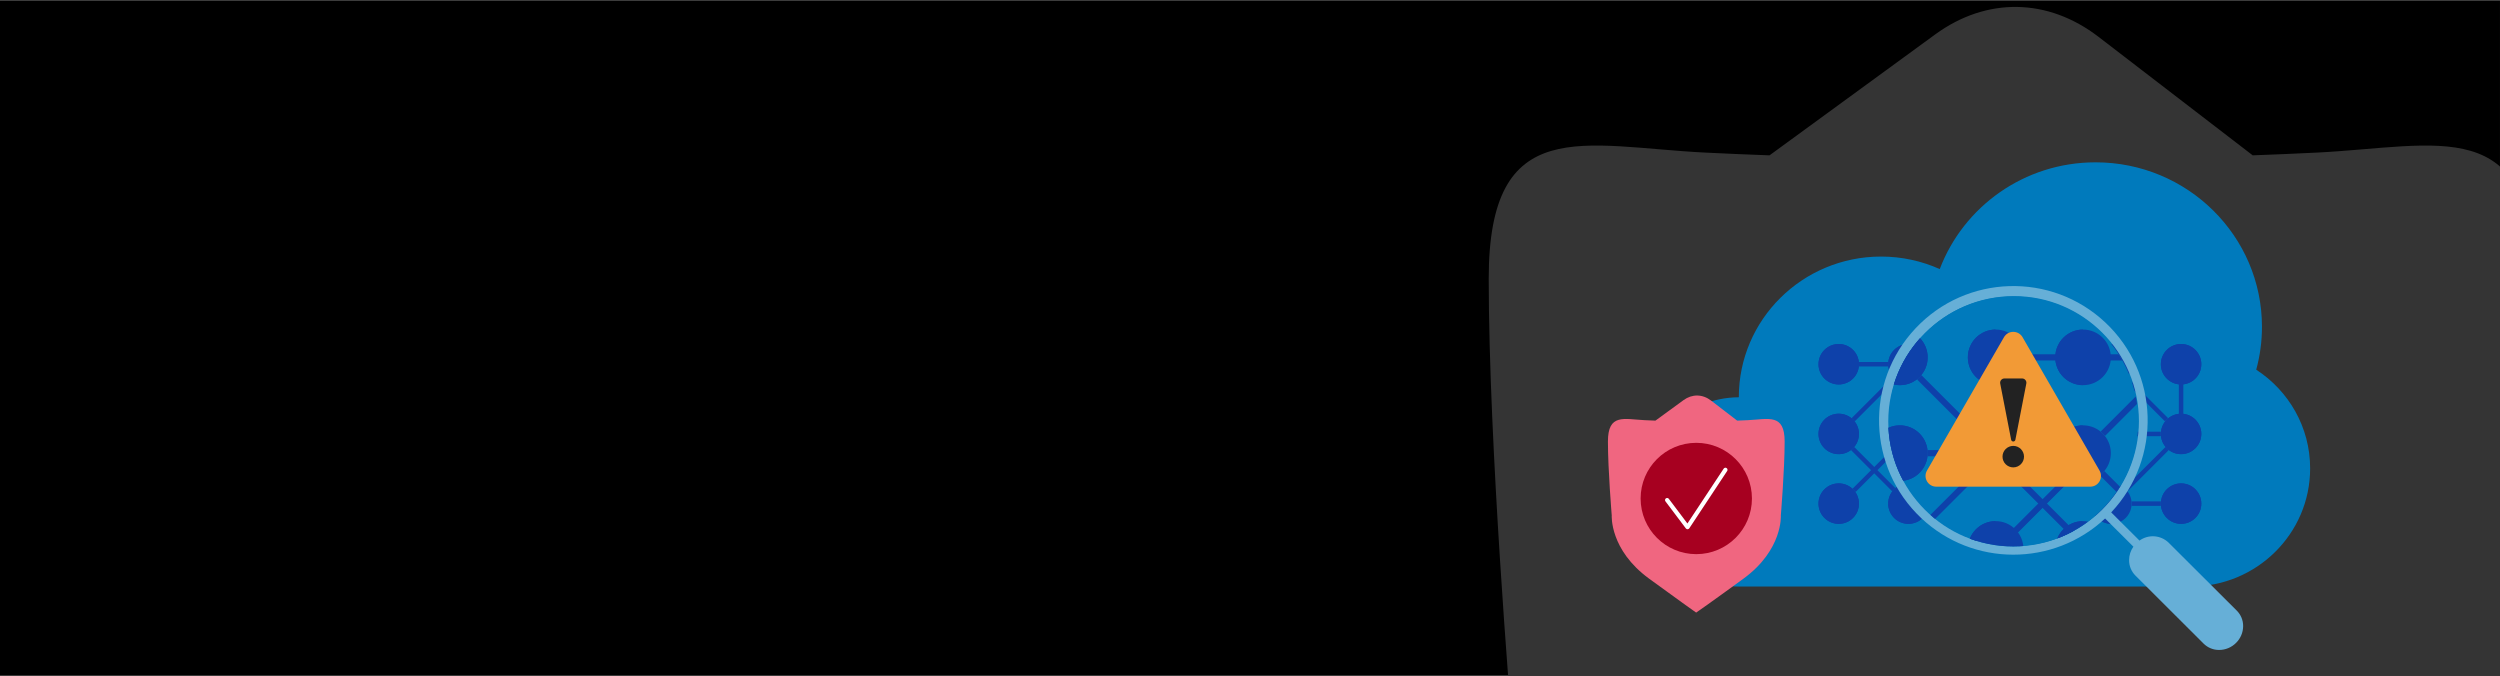 <svg viewBox="0 0 2220 600" xmlns:xlink="http://www.w3.org/1999/xlink" xmlns="http://www.w3.org/2000/svg"><rect x="0" y="0" width="2220" height="600" fill="#808080" stroke="none"/><defs><style>.cls-1{fill:#222;}.cls-1,.cls-2,.cls-3,.cls-4,.cls-5,.cls-6,.cls-7,.cls-8,.cls-9,.cls-10,.cls-11{stroke-width:0px;}.cls-2{fill:#343434;}.cls-3{fill:none;}.cls-4{fill:#a70020;}.cls-5{fill:#66afd7;}.cls-6,.cls-12{fill:#007abc;}.cls-13{clip-path:url(#clippath-1);}.cls-14{clip-path:url(#clippath-2);}.cls-7{fill:#000;}.cls-8{fill:#f06680;}.cls-9{fill:#0e41aa;}.cls-10{fill:#f29a36;}.cls-11{fill:#fff;}</style><clipPath id="clippath-1"><polygon points="2221.279 600.457 -1 600.457 0 .457 2222.279 .457 2221.279 600.457" class="cls-3"></polygon></clipPath><clipPath id="clippath-2"><path d="M1787.774,485.257c-61.266-.072-110.913-49.719-110.985-110.985,0-61.295,49.69-110.985,110.985-110.985s110.984,49.69,110.984,110.985-49.689,110.985-110.984,110.985Z" class="cls-6"></path></clipPath></defs><g id="bg"><rect height="600" width="2220" y=".42" x="-.009" class="cls-7"></rect></g><g id="XC_WAAP"><g class="cls-13"><path d="M2057.398,135.497c-19.103.95-38.176,1.754-57.153,2.452l-.086-.212-136.612-104.986c-45.118-34.673-99.45-35.492-145.081-2.189l-147.134,107.387c-18.977-.698-38.05-1.502-57.153-2.452-107.978-5.37-192.198-36.001-192.198,112.003s20.021,388.01,20.021,388.01c0,0-12.012,180.004,196.202,332.008,179.095,130.745,246.895,178.069,246.895,178.069h0s69.181-47.324,248.276-178.069c208.215-152.004,196.202-332.008,196.202-332.008,0,0,20.021-240.006,20.021-388.01,0-148.004-84.22-117.373-192.198-112.003" class="cls-2"></path></g></g><g id="Place_Illustrations_here"><path d="M2003.529,328.3c3.303-12.136,5.094-24.885,5.094-38.051,0-80.69-66.155-146.103-147.761-146.103-63.346,0-117.359,39.424-138.37,94.802-15.884-7.117-33.504-11.113-52.077-11.113-69.78,0-126.347,55.933-126.347,124.929v.018c-46.777.195-84.64,37.732-84.64,84.029s38.056,84.046,85.001,84.046h400.874c58.597,0,106.099-46.969,106.099-104.909,0-36.665-19.053-68.892-47.872-87.649Z" class="cls-6"></path><rect height="3.993" width="25.953" y="321.445" x="1650.759" class="cls-9"></rect><rect height="3.993" width="90.67" y="383.332" x="1712.647" class="cls-9"></rect><rect height="3.993" width="25.953" y="445.22" x="1712.647" class="cls-9"></rect><rect height="38.088" width="3.993" y="329.654" x="1754.565" class="cls-9"></rect><rect transform="translate(254.69 1323.923) rotate(-45.001)" height="51.519" width="3.992" y="328.772" x="1723.425" class="cls-9"></rect><rect transform="translate(236.659 1280.358) rotate(-45)" height="3.992" width="51.592" y="352.51" x="1638.062" class="cls-9"></rect><rect transform="translate(210.962 1342.392) rotate(-45)" height="3.992" width="51.604" y="414.546" x="1700.09" class="cls-9"></rect><rect transform="translate(192.618 1298.216) rotate(-44.999)" height="51.609" width="3.992" y="390.79" x="1661.418" class="cls-9"></rect><rect transform="translate(192.572 1299.273) rotate(-45)" height="3.992" width="51.687" y="415.185" x="1638.803" class="cls-9"></rect><rect transform="translate(274.304 1366.443) rotate(-45)" height="58.121" width="3.992" y="323.046" x="1784.599" class="cls-9"></rect><rect height="3.993" width="90.492" y="321.445" x="1766.461" class="cls-9"></rect><rect height="3.993" width="25.953" y="383.332" x="1892.888" class="cls-9"></rect><rect height="3.993" width="25.953" y="445.22" x="1892.888" class="cls-9"></rect><rect transform="translate(307.474 1451.361) rotate(-45.001)" height="51.518" width="3.992" y="328.773" x="1903.666" class="cls-9"></rect><rect height="33.057" width="3.993" y="334.686" x="1934.805" class="cls-9"></rect><rect transform="translate(289.451 1407.808) rotate(-45)" height="3.992" width="51.592" y="352.51" x="1818.304" class="cls-9"></rect><rect transform="translate(263.754 1469.842) rotate(-45)" height="3.992" width="51.604" y="414.546" x="1880.331" class="cls-9"></rect><rect transform="translate(245.417 1425.679) rotate(-45)" height="51.61" width="3.992" y="390.79" x="1841.659" class="cls-9"></rect><rect transform="translate(245.363 1426.722) rotate(-45)" height="3.992" width="51.687" y="415.185" x="1819.045" class="cls-9"></rect><rect transform="translate(227.843 1385.914) rotate(-45)" height="3.992" width="51.687" y="415.93" x="1761.024" class="cls-9"></rect><rect transform="translate(228.415 1384.638) rotate(-44.999)" height="51.609" width="3.992" y="390.79" x="1783.639" class="cls-9"></rect><circle r="17.967" cy="323.44" cx="1632.791" class="cls-9"></circle><circle r="17.967" cy="323.44" cx="1694.679" class="cls-9"></circle><circle r="17.967" cy="323.44" cx="1756.568" class="cls-9"></circle><circle r="17.967" cy="385.328" cx="1632.791" class="cls-9"></circle><circle r="17.967" cy="385.328" cx="1694.679" class="cls-9"></circle><circle r="17.967" cy="385.328" cx="1756.568" class="cls-9"></circle><circle r="17.967" cy="447.216" cx="1632.791" class="cls-9"></circle><circle r="17.967" cy="447.216" cx="1694.679" class="cls-9"></circle><circle r="17.967" cy="447.216" cx="1756.568" class="cls-9"></circle><circle r="17.967" cy="323.44" cx="1813.033" class="cls-9"></circle><circle r="17.967" cy="323.44" cx="1874.921" class="cls-9"></circle><circle r="17.967" cy="323.44" cx="1936.809" class="cls-9"></circle><circle r="17.967" cy="385.328" cx="1813.033" class="cls-9"></circle><circle r="17.967" cy="385.328" cx="1874.921" class="cls-9"></circle><circle r="17.967" cy="385.328" cx="1936.809" class="cls-9"></circle><circle r="17.967" cy="447.216" cx="1813.033" class="cls-9"></circle><circle r="17.967" cy="447.216" cx="1874.921" class="cls-9"></circle><circle r="17.967" cy="447.216" cx="1936.809" class="cls-9"></circle><path d="M1650.759,323.44c0,9.923-8.044,17.967-17.967,17.967s-17.967-8.044-17.967-17.967,8.044-17.967,17.967-17.967,17.967,8.044,17.967,17.967" class="cls-9"></path><path d="M1676.712,323.44c0-9.923,8.044-17.967,17.967-17.967s17.967,8.044,17.967,17.967" class="cls-9"></path><path d="M1712.647,323.44c0,9.923-8.044,17.967-17.967,17.967s-17.967-8.044-17.967-17.967" class="cls-9"></path><path d="M1738.6,323.44c0-9.923,8.044-17.967,17.967-17.967" class="cls-9"></path><path d="M1756.568,341.408c-9.923,0-17.967-8.044-17.967-17.967" class="cls-9"></path><path d="M1650.759,385.328c0,9.923-8.044,17.967-17.967,17.967s-17.967-8.044-17.967-17.967,8.044-17.967,17.967-17.967,17.967,8.044,17.967,17.967" class="cls-9"></path><path d="M1676.712,385.328c0-9.923,8.044-17.967,17.967-17.967s17.967,8.044,17.967,17.967" class="cls-9"></path><path d="M1712.647,385.328c0,9.923-8.044,17.967-17.967,17.967s-17.967-8.044-17.967-17.967" class="cls-9"></path><path d="M1738.6,385.328c0-9.923,8.044-17.967,17.967-17.967" class="cls-9"></path><path d="M1756.568,403.296c-9.923,0-17.967-8.044-17.967-17.967" class="cls-9"></path><path d="M1650.759,447.216c0,9.923-8.044,17.967-17.967,17.967s-17.967-8.044-17.967-17.967,8.044-17.967,17.967-17.967,17.967,8.044,17.967,17.967" class="cls-9"></path><path d="M1676.712,447.216c0-9.923,8.044-17.967,17.967-17.967s17.967,8.044,17.967,17.967" class="cls-9"></path><path d="M1712.647,447.216c0,9.923-8.044,17.967-17.967,17.967s-17.967-8.044-17.967-17.967" class="cls-9"></path><path d="M1738.6,447.216c0-9.923,8.044-17.967,17.967-17.967" class="cls-9"></path><path d="M1756.568,465.184c-9.923,0-17.967-8.044-17.967-17.967" class="cls-9"></path><path d="M1795.065,323.44c0-9.923,8.044-17.967,17.967-17.967" class="cls-9"></path><path d="M1813.033,341.408c-9.923,0-17.967-8.044-17.967-17.967" class="cls-9"></path><path d="M1856.953,323.44c0-9.923,8.044-17.967,17.967-17.967" class="cls-9"></path><path d="M1874.921,341.408c-9.923,0-17.967-8.044-17.967-17.967" class="cls-9"></path><path d="M1918.841,323.44c0-9.923,8.044-17.967,17.967-17.967s17.967,8.044,17.967,17.967" class="cls-9"></path><path d="M1954.776,323.44c0,9.923-8.044,17.967-17.967,17.967s-17.967-8.044-17.967-17.967" class="cls-9"></path><path d="M1795.065,385.328c0-9.923,8.044-17.967,17.967-17.967" class="cls-9"></path><path d="M1813.033,403.296c-9.923,0-17.967-8.044-17.967-17.967" class="cls-9"></path><path d="M1856.953,385.328c0-9.923,8.044-17.967,17.967-17.967" class="cls-9"></path><path d="M1874.921,403.296c-9.923,0-17.967-8.044-17.967-17.967" class="cls-9"></path><path d="M1918.841,385.328c0-9.923,8.044-17.967,17.967-17.967s17.967,8.044,17.967,17.967" class="cls-9"></path><path d="M1954.776,385.328c0,9.923-8.044,17.967-17.967,17.967s-17.967-8.044-17.967-17.967" class="cls-9"></path><path d="M1795.065,447.216c0-9.923,8.044-17.967,17.967-17.967" class="cls-9"></path><path d="M1813.033,465.184c-9.923,0-17.967-8.044-17.967-17.967" class="cls-9"></path><path d="M1856.953,447.216c0-9.923,8.044-17.967,17.967-17.967" class="cls-9"></path><path d="M1874.921,465.184c-9.923,0-17.967-8.044-17.967-17.967" class="cls-9"></path><path d="M1918.841,447.216c0-9.923,8.044-17.967,17.967-17.967s17.967,8.044,17.967,17.967" class="cls-9"></path><path d="M1954.776,447.216c0,9.923-8.044,17.967-17.967,17.967s-17.967-8.044-17.967-17.967" class="cls-9"></path><path d="M1986.279,542.257l-60.642-60.466c-7.04-6.723-17.877-7.46-25.763-1.753l-25.135-25.036c45.128-47.985,42.812-123.468-5.173-168.596-47.985-45.128-123.468-42.812-168.596,5.173-45.128,47.985-42.812,123.468,5.173,168.596,45.822,43.094,117.234,43.195,163.177.231l25.136,25.028c-2.483,3.498-3.82,7.681-3.827,11.971-.036,5.139,1.99,10.077,5.626,13.708l60.589,60.466c3.666,3.621,8.625,5.629,13.777,5.58,5.625-.02,11.012-2.272,14.979-6.261,4.016-3.933,6.288-9.312,6.307-14.933.037-5.139-1.99-10.077-5.626-13.708ZM1788.364,484.906c-61.264-.072-110.911-49.718-110.982-110.982,0-61.294,49.688-110.982,110.982-110.982s110.982,49.688,110.982,110.982-49.688,110.982-110.982,110.982Z" class="cls-5"></path><path d="M1787.774,485.257c-61.266-.072-110.913-49.719-110.985-110.985,0-61.295,49.69-110.985,110.985-110.985s110.984,49.69,110.984,110.985-49.689,110.985-110.984,110.985Z" class="cls-12"></path><g class="cls-14"><rect height="5.487" width="35.669" y="314.6" x="1626.717" class="cls-9"></rect><rect height="5.487" width="124.613" y="399.655" x="1711.773" class="cls-9"></rect><rect height="5.487" width="35.669" y="484.711" x="1711.773" class="cls-9"></rect><rect height="52.346" width="5.487" y="325.883" x="1769.383" class="cls-9"></rect><rect transform="translate(251.916 1328.31) rotate(-45.001)" height="70.805" width="5.486" y="324.671" x="1726.585" class="cls-9"></rect><rect transform="translate(227.142 1268.445) rotate(-45)" height="5.486" width="70.905" y="357.295" x="1609.267" class="cls-9"></rect><rect transform="translate(191.825 1353.702) rotate(-45)" height="5.486" width="70.921" y="442.554" x="1694.515" class="cls-9"></rect><rect transform="translate(166.617 1292.993) rotate(-44.999)" height="70.929" width="5.486" y="409.905" x="1641.367" class="cls-9"></rect><rect transform="translate(166.551 1294.441) rotate(-45)" height="5.486" width="71.036" y="443.433" x="1610.286" class="cls-9"></rect><rect transform="translate(278.88 1386.757) rotate(-45)" height="79.879" width="5.486" y="316.801" x="1810.66" class="cls-9"></rect><rect height="5.487" width="124.368" y="314.6" x="1785.732" class="cls-9"></rect><rect height="5.487" width="35.669" y="399.655" x="1959.488" class="cls-9"></rect><rect height="5.487" width="35.669" y="484.711" x="1959.488" class="cls-9"></rect><rect transform="translate(324.463 1503.459) rotate(-45.001)" height="70.804" width="5.486" y="324.671" x="1974.3" class="cls-9"></rect><rect height="45.431" width="5.487" y="332.798" x="2017.097" class="cls-9"></rect><rect transform="translate(299.696 1443.606) rotate(-45)" height="5.486" width="70.905" y="357.295" x="1856.982" class="cls-9"></rect><rect transform="translate(264.379 1528.863) rotate(-45)" height="5.486" width="70.921" y="442.554" x="1942.229" class="cls-9"></rect><rect transform="translate(239.179 1468.167) rotate(-45)" height="70.93" width="5.486" y="409.904" x="1889.081" class="cls-9"></rect><rect transform="translate(239.105 1469.602) rotate(-45)" height="5.486" width="71.036" y="443.433" x="1858.001" class="cls-9"></rect><rect transform="translate(215.026 1413.516) rotate(-45)" height="5.486" width="71.036" y="444.456" x="1778.26" class="cls-9"></rect><rect transform="translate(215.815 1411.768) rotate(-44.999)" height="70.929" width="5.486" y="409.905" x="1809.34" class="cls-9"></rect><circle r="24.694" cy="317.343" cx="1602.024" class="cls-9"></circle><circle r="24.694" cy="317.343" cx="1687.079" class="cls-9"></circle><circle r="24.694" cy="317.343" cx="1772.135" class="cls-9"></circle><circle r="24.694" cy="402.399" cx="1602.024" class="cls-9"></circle><circle r="24.694" cy="402.399" cx="1687.079" class="cls-9"></circle><circle r="24.694" cy="402.399" cx="1772.135" class="cls-9"></circle><circle r="24.694" cy="487.455" cx="1602.024" class="cls-9"></circle><circle r="24.694" cy="487.455" cx="1687.079" class="cls-9"></circle><circle r="24.694" cy="487.455" cx="1772.135" class="cls-9"></circle><circle r="24.694" cy="317.343" cx="1849.738" class="cls-9"></circle><circle r="24.694" cy="317.343" cx="1934.794" class="cls-9"></circle><circle r="24.694" cy="317.343" cx="2019.85" class="cls-9"></circle><circle r="24.694" cy="402.399" cx="1849.738" class="cls-9"></circle><circle r="24.694" cy="402.399" cx="1934.794" class="cls-9"></circle><circle r="24.694" cy="402.399" cx="2019.85" class="cls-9"></circle><circle r="24.694" cy="487.455" cx="1849.738" class="cls-9"></circle><circle r="24.694" cy="487.455" cx="1934.794" class="cls-9"></circle><circle r="24.694" cy="487.455" cx="2019.85" class="cls-9"></circle><path d="M1626.717,317.343c0,13.638-11.056,24.694-24.694,24.694s-24.694-11.056-24.694-24.694,11.056-24.694,24.694-24.694,24.694,11.056,24.694,24.694" class="cls-9"></path><path d="M1662.386,317.343c0-13.638,11.056-24.694,24.694-24.694s24.694,11.056,24.694,24.694" class="cls-9"></path><path d="M1711.773,317.343c0,13.638-11.056,24.694-24.694,24.694s-24.694-11.056-24.694-24.694" class="cls-9"></path><path d="M1747.442,317.343c0-13.638,11.056-24.694,24.694-24.694" class="cls-9"></path><path d="M1772.135,342.037c-13.638,0-24.694-11.056-24.694-24.694" class="cls-9"></path><path d="M1626.717,402.399c0,13.638-11.056,24.694-24.694,24.694s-24.694-11.056-24.694-24.694,11.056-24.694,24.694-24.694,24.694,11.056,24.694,24.694" class="cls-9"></path><path d="M1662.386,402.399c0-13.638,11.056-24.694,24.694-24.694s24.694,11.056,24.694,24.694" class="cls-9"></path><path d="M1711.773,402.399c0,13.638-11.056,24.694-24.694,24.694s-24.694-11.056-24.694-24.694" class="cls-9"></path><path d="M1747.442,402.399c0-13.638,11.056-24.694,24.694-24.694" class="cls-9"></path><path d="M1772.135,427.093c-13.638,0-24.694-11.056-24.694-24.694" class="cls-9"></path><path d="M1626.717,487.455c0,13.638-11.056,24.694-24.694,24.694s-24.694-11.056-24.694-24.694,11.056-24.694,24.694-24.694,24.694,11.056,24.694,24.694" class="cls-9"></path><path d="M1662.386,487.455c0-13.638,11.056-24.694,24.694-24.694s24.694,11.056,24.694,24.694" class="cls-9"></path><path d="M1711.773,487.455c0,13.638-11.056,24.694-24.694,24.694s-24.694-11.056-24.694-24.694" class="cls-9"></path><path d="M1747.442,487.455c0-13.638,11.056-24.694,24.694-24.694" class="cls-9"></path><path d="M1772.135,512.149c-13.638,0-24.694-11.056-24.694-24.694" class="cls-9"></path><path d="M1825.045,317.343c0-13.638,11.056-24.694,24.694-24.694" class="cls-9"></path><path d="M1849.738,342.037c-13.638,0-24.694-11.056-24.694-24.694" class="cls-9"></path><path d="M1910.1,317.343c0-13.638,11.056-24.694,24.694-24.694" class="cls-9"></path><path d="M1934.794,342.037c-13.638,0-24.694-11.056-24.694-24.694" class="cls-9"></path><path d="M1995.156,317.343c0-13.638,11.056-24.694,24.694-24.694s24.694,11.056,24.694,24.694" class="cls-9"></path><path d="M2044.544,317.343c0,13.638-11.056,24.694-24.694,24.694s-24.694-11.056-24.694-24.694" class="cls-9"></path><path d="M1825.045,402.399c0-13.638,11.056-24.694,24.694-24.694" class="cls-9"></path><path d="M1849.738,427.093c-13.638,0-24.694-11.056-24.694-24.694" class="cls-9"></path><path d="M1910.1,402.399c0-13.638,11.056-24.694,24.694-24.694" class="cls-9"></path><path d="M1934.794,427.093c-13.638,0-24.694-11.056-24.694-24.694" class="cls-9"></path><path d="M1995.156,402.399c0-13.638,11.056-24.694,24.694-24.694s24.694,11.056,24.694,24.694" class="cls-9"></path><path d="M2044.544,402.399c0,13.638-11.056,24.694-24.694,24.694s-24.694-11.056-24.694-24.694" class="cls-9"></path><path d="M1825.045,487.455c0-13.638,11.056-24.694,24.694-24.694" class="cls-9"></path><path d="M1849.738,512.149c-13.638,0-24.694-11.056-24.694-24.694" class="cls-9"></path><path d="M1910.1,487.455c0-13.638,11.056-24.694,24.694-24.694" class="cls-9"></path><path d="M1934.794,512.149c-13.638,0-24.694-11.056-24.694-24.694" class="cls-9"></path><path d="M1995.156,487.455c0-13.638,11.056-24.694,24.694-24.694s24.694,11.056,24.694,24.694" class="cls-9"></path><path d="M2044.544,487.455c0,13.638-11.056,24.694-24.694,24.694s-24.694-11.056-24.694-24.694" class="cls-9"></path><path d="M1864.396,427.395c-1.722,2.982-4.807,4.765-8.255,4.765h-136.731c-3.444,0-6.529-1.783-8.255-4.765-1.722-2.982-1.722-6.544,0-9.526l68.369-118.415c1.722-2.982,4.807-4.765,8.251-4.765s6.529,1.783,8.251,4.765l68.365,118.415c1.722,2.982,1.722,6.544,0,9.526h.004Z" class="cls-10"></path><path d="M1787.776,395.948c-5.262,0-9.546,4.28-9.546,9.546s4.284,9.546,9.546,9.546,9.546-4.28,9.546-9.546-4.284-9.546-9.546-9.546Z" class="cls-1"></path><path d="M1795.63,336.075h-15.708c-1.142,0-2.215.508-2.94,1.386-.725.882-1.016,2.027-.794,3.146l9.717,49.908c.176.893.958,1.543,1.875,1.543s1.699-.649,1.875-1.543l9.717-49.908c.221-1.119-.073-2.264-.794-3.146-.725-.878-1.798-1.386-2.94-1.386h-.008Z" class="cls-1"></path></g><path d="M1552.248,373.106c-3.232.161-6.458.297-9.669.415l-.015-.036-23.111-17.761c-7.633-5.866-16.824-6.004-24.543-.37l-24.891,18.167c-3.21-.118-6.437-.254-9.669-.415-18.267-.908-32.514-6.09-32.514,18.948s3.387,65.64,3.387,65.64c0,0-2.032,30.451,33.192,56.166,30.298,22.118,41.767,30.124,41.767,30.124h0s11.703-8.006,42.001-30.124c35.224-25.715,33.192-56.166,33.192-56.166,0,0,3.387-40.602,3.387-65.64,0-25.038-14.248-19.856-32.514-18.948" class="cls-8"></path><circle r="49.425" cy="442.658" cx="1506.3" class="cls-4"></circle><path d="M1498.531,469.985c-.587,0-1.141-.274-1.496-.746l-18.116-24.042c-.622-.827-.457-2.001.369-2.623.829-.615,2.003-.457,2.623.369l16.519,21.924,32.191-48.695c.569-.86,1.723-1.108,2.592-.53.862.571,1.096,1.73.525,2.594l-33.645,50.908c-.335.508-.896.823-1.504.841h-.059Z" class="cls-11"></path></g></svg>